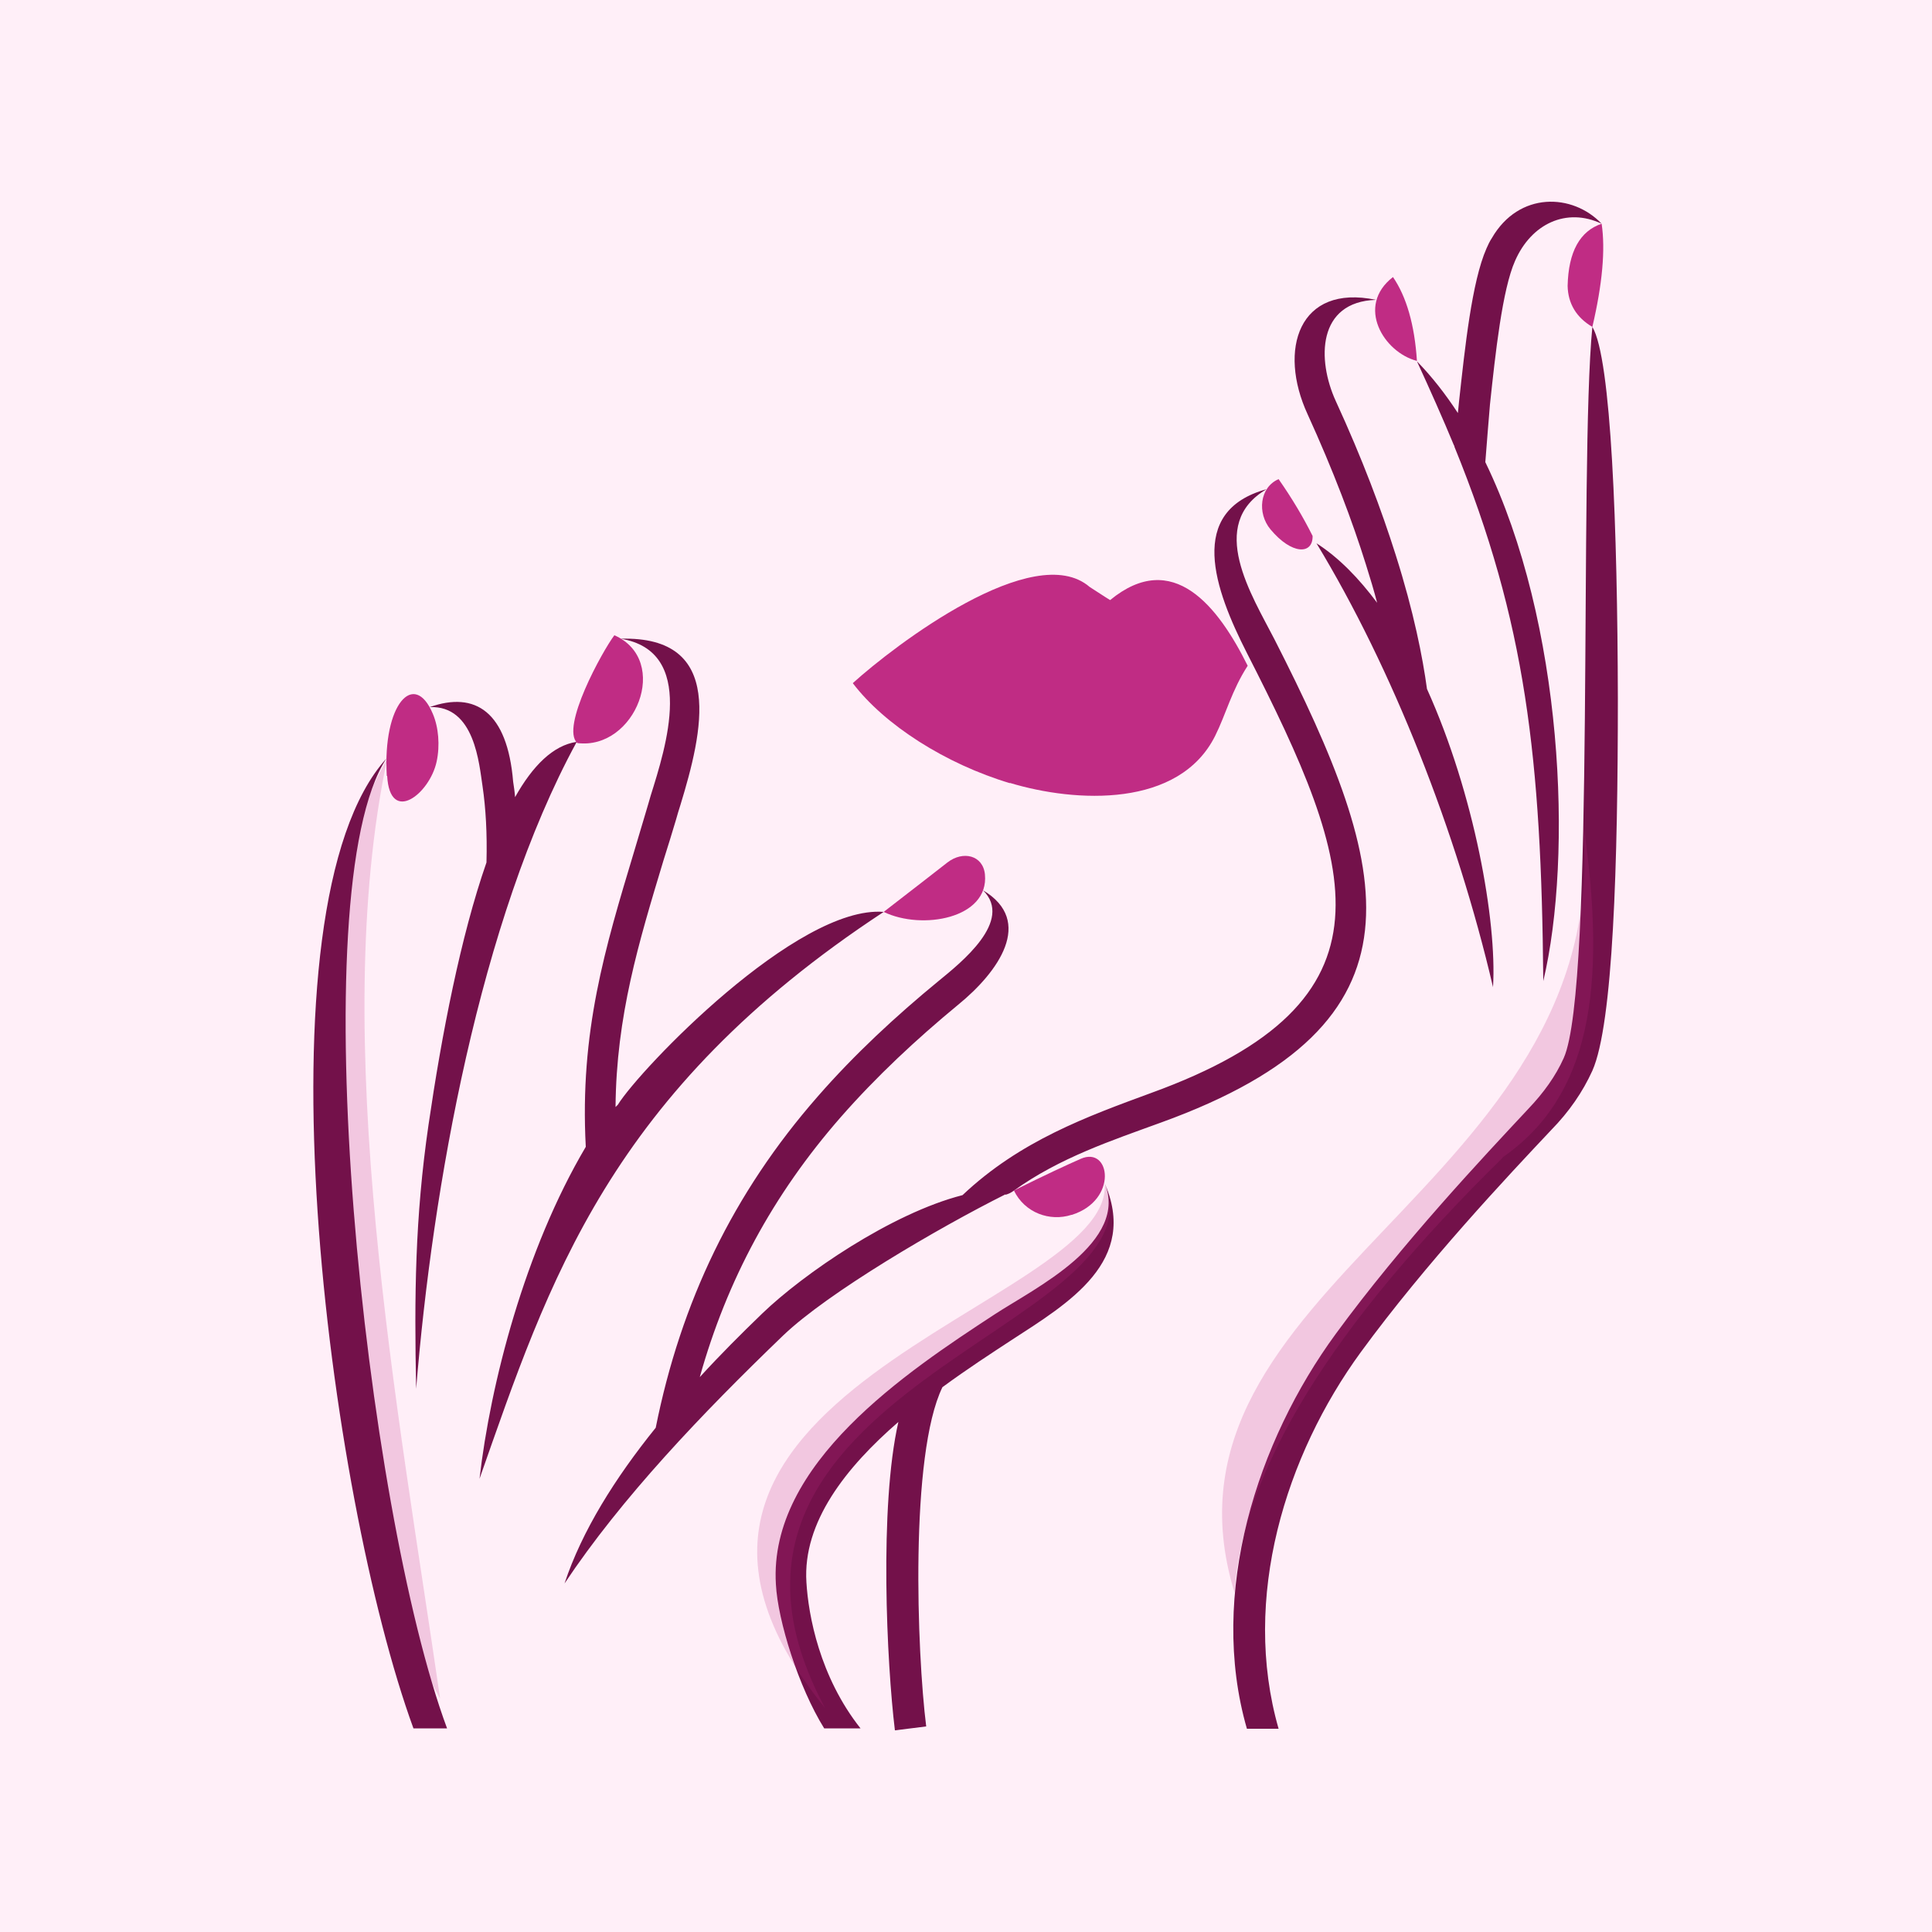 <?xml version="1.0" encoding="UTF-8"?>
<svg id="Layer_1" data-name="Layer 1" xmlns="http://www.w3.org/2000/svg" viewBox="0 0 50 50">
  <defs>
    <style>
      .cls-1 {
        opacity: .2;
      }

      .cls-1, .cls-2 {
        fill: #c02c84;
        fill-rule: evenodd;
      }

      .cls-1, .cls-2, .cls-3, .cls-4 {
        stroke-width: 0px;
      }

      .cls-3 {
        fill: #ffeff8;
      }

      .cls-4 {
        fill: #73114a;
      }
    </style>
  </defs>
  <rect class="cls-3" width="50" height="50"/>
  <g>
    <path class="cls-1" d="m10.02,19.64c-2.98,5.12-1.94,18.4,1.37,24.32-1.08-7.47-2.9-17.07-1.37-24.32h0Z"/>
    <path class="cls-4" d="m14.92,19.21c-2.51,4.61-3.73,11.56-4.15,16.73-.05-2.39-.03-4.43.32-6.83.34-2.33.83-4.87,1.5-6.79.02-.76-.02-1.41-.1-1.96-.09-.58-.2-2.11-1.37-2.06,1.18-.42,2.01.12,2.16,1.93.02.13.04.26.05.4.46-.82.99-1.34,1.59-1.43h0Zm7.95,4.39c-7.11,4.67-8.67,9.58-10.46,14.67.28-2.45,1.17-5.92,2.75-8.59-.16-2.98.5-5.15,1.25-7.64.09-.3.18-.6.31-1.04.03-.11.08-.26.12-.41.39-1.25,1.2-3.74-.78-4.06,2.73-.08,2.12,2.43,1.55,4.3-.04.13-.08.25-.12.4-.08.27-.2.66-.32,1.04-.64,2.12-1.22,4.02-1.24,6.38l.06-.06c.57-.92,4.64-5.17,6.88-4.99ZM41.45,5.79c-.91-.43-1.82,0-2.24.96-.33.74-.51,2.4-.65,3.72-.03.32-.08,1-.12,1.49,2.02,4.16,2.27,10.18,1.5,13.43-.05-5.77-.45-9.29-2.3-13.83v-.02s-.01-.01-.01-.01c-.29-.7-.61-1.42-.96-2.18.39.4.74.85,1.06,1.34l.03-.3c.15-1.37.33-3.1.71-3.96.04-.09.08-.18.14-.27.7-1.21,2.09-1.16,2.84-.37Zm-9.18,38.95c-1.01-3.5.27-7.45,2.3-10.22,1.72-2.35,3.84-4.6,4.98-5.82h0c.4-.42.71-.85.92-1.32.82-1.84.39-15.32.74-18.92.49.81.65,5.23.66,9.62,0,4.23-.12,8.42-.66,9.63-.25.55-.6,1.06-1.07,1.54-1.13,1.2-3.23,3.43-4.92,5.74-1.95,2.67-3.1,6.37-2.13,9.75h-.81Zm6.37-19.19c-.94-4.03-2.61-8.26-4.57-11.49.58.37,1.1.91,1.57,1.54-.08-.31-.18-.64-.29-.99-.35-1.12-.84-2.42-1.51-3.89-.77-1.67-.23-3.38,1.77-2.96-1.52.05-1.53,1.55-1.04,2.62.69,1.5,1.19,2.84,1.55,3.98.47,1.48.7,2.66.81,3.47,1.23,2.72,1.81,6.02,1.71,7.7Zm-12.62,5.36c-1.74.87-4.59,2.54-5.75,3.65-2.11,2.03-4.18,4.2-5.66,6.42.45-1.36,1.31-2.73,2.36-4.03h0c.65-3.25,2-6.07,4.19-8.57.95-1.09,2.03-2.09,3.14-3,.56-.46,1.94-1.55,1.14-2.34,1.34.8.39,2.12-.64,2.96-1.08.89-2.12,1.86-3.04,2.91-1.76,2.01-2.95,4.23-3.65,6.73.52-.57,1.07-1.12,1.62-1.65,1.06-1.02,3.34-2.59,5.18-3.06,1.49-1.41,3.24-2.04,4.87-2.64,6.57-2.38,5.32-5.85,2.49-11.39-.84-1.65-1.57-3.67.51-4.24-1.56.91-.38,2.75.2,3.88,3.06,6,4.17,9.94-2.93,12.51-1.26.46-2.63.91-3.82,1.77-.07.05-.13.08-.21.1Zm-2.86,13.87c-.21-1.72-.41-5.79.09-7.98-1.35,1.17-2.48,2.59-2.38,4.15.05.85.34,2.44,1.4,3.78h-.94c-.66-1.06-1.2-2.78-1.25-3.73-.19-3.12,3.39-5.5,5.67-6.99,1.01-.66,3.52-1.88,2.82-3.43.93,2.06-.93,3.15-2.39,4.1-.52.34-1.15.75-1.79,1.22-.85,1.75-.66,6.87-.42,8.78l-.8.1Zm-13.16-25.15c-2.23,3.43-.55,19.39,1.57,25.1h-.87c-2.2-6.02-4.18-21.24-.7-25.1Z"/>
    <path class="cls-2" d="m26.14,20.27c-1.67-.5-3.25-1.51-4.07-2.59,1.08-.98,4.69-3.73,6.13-2.49.35.23.53.34.53.34,1.63-1.34,2.8.17,3.56,1.7-.41.63-.57,1.27-.84,1.81-.93,1.87-3.6,1.74-5.32,1.22h0Z"/>
    <path class="cls-2" d="m10.01,20.08c-.11-1.86.71-2.75,1.19-1.61.15.35.19.82.1,1.24-.18.84-1.21,1.64-1.28.37h0Z"/>
    <path class="cls-2" d="m14.94,19.23c1.5.19,2.43-2.14.96-2.79-.31.41-1.4,2.39-.96,2.79h0Z"/>
    <path class="cls-2" d="m25.49,22.63c.11,1.14-1.63,1.45-2.62.97.83-.64,1.38-1.07,1.65-1.28.4-.31.92-.19.97.31h0Z"/>
    <path class="cls-2" d="m27.73,31.44c-.56.18-1.21-.05-1.49-.63.8-.4,1.41-.68,1.73-.82.77-.34.97,1.07-.23,1.45h0Z"/>
    <path class="cls-2" d="m32.88,13.7c.55.66,1.1.66,1.09.17-.24-.48-.53-.97-.88-1.47-.49.21-.56.88-.21,1.3h0Z"/>
    <path class="cls-2" d="m36.67,9.34c-.86-.22-1.59-1.42-.62-2.17.35.51.56,1.24.62,2.17h0Z"/>
    <path class="cls-2" d="m41.45,5.79c.1.67.02,1.56-.24,2.67-.41-.24-.63-.6-.64-1.06.02-.89.32-1.42.88-1.61h0Z"/>
    <path class="cls-1" d="m21.35,44.2c-6.57-8.11,7.45-10.39,7.24-13.56,1.58,3.71-11.64,5.31-7.24,13.56h0Z"/>
    <path class="cls-1" d="m38.9,29.95c-4.44,4.36-6.75,8.11-6.95,11.27-2.44-7.98,9.78-10.47,9.03-19.87.62,4.26.16,7.04-2.09,8.6h0Z"/>
  </g>
</svg>